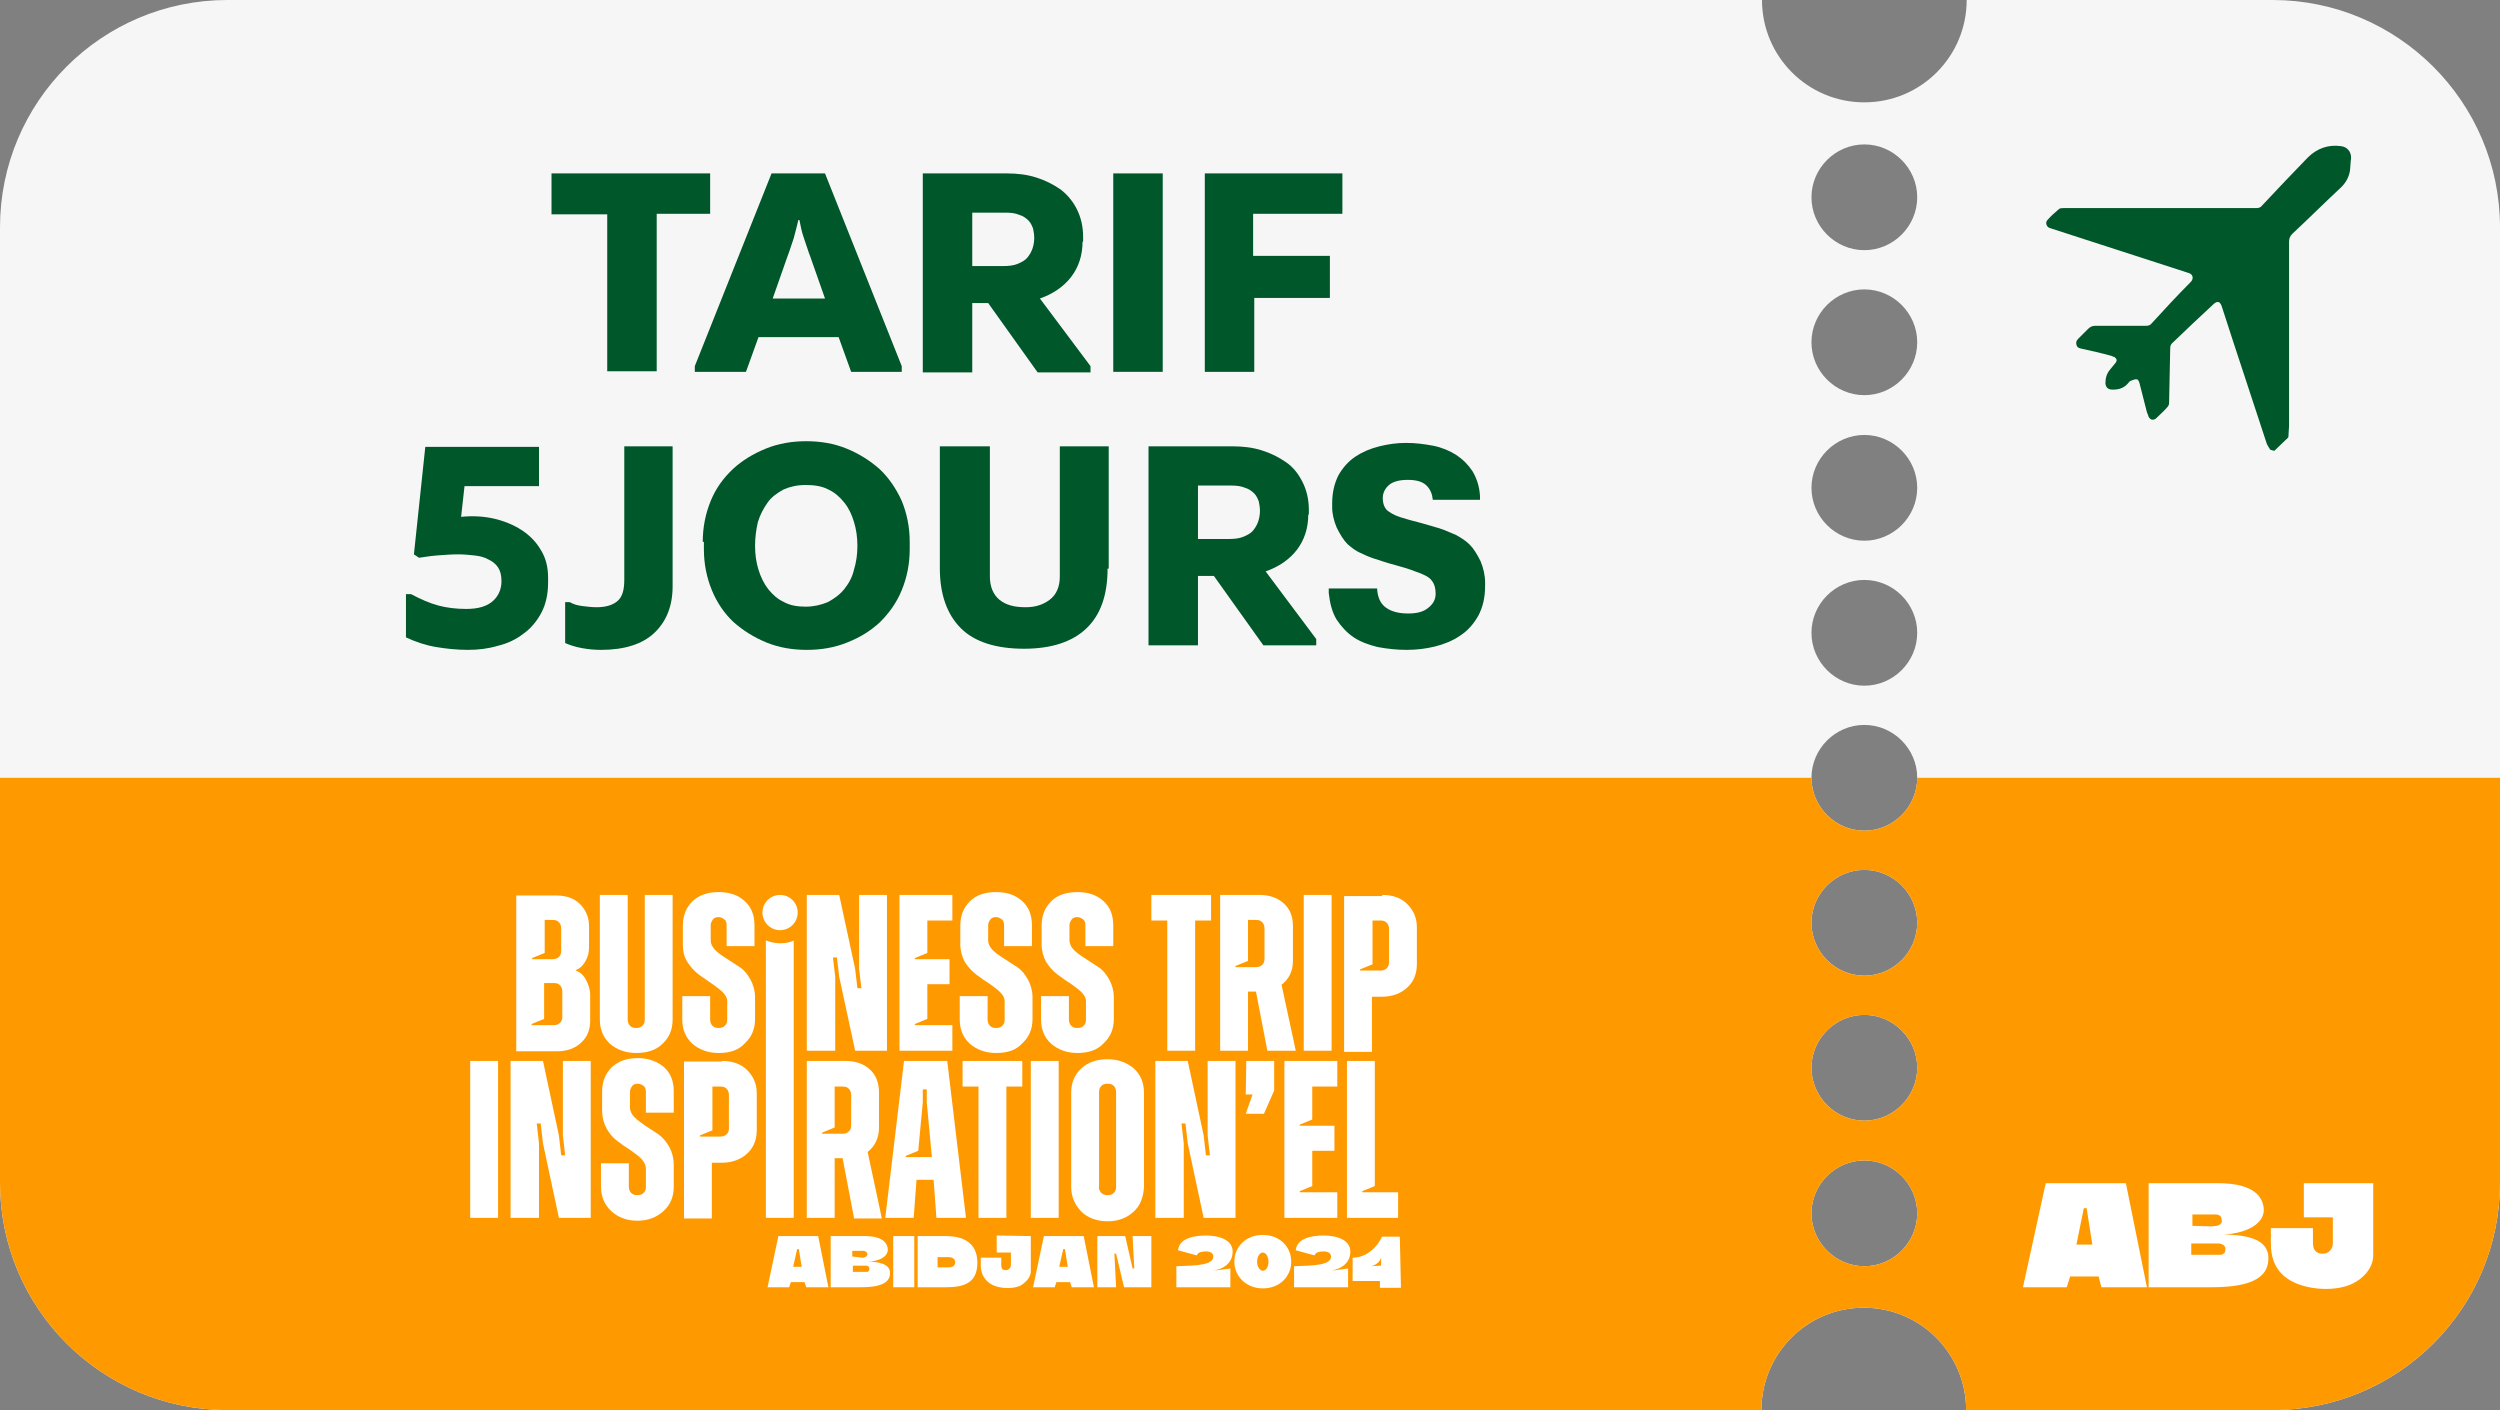 <?xml version="1.0" encoding="utf-8"?>
<svg xmlns="http://www.w3.org/2000/svg" id="Calque_2_00000018955123107437768710000013229012041610960569_" style="enable-background:new 0 0 439.7 248;" version="1.1" viewBox="0 0 439.7 248" x="0px" y="0px">
<rect x="0" y="0" width="439.7" height="248" fill="#808080" stroke="none"/>
<style type="text/css">
	.st0{fill:#F6F6F6;}
	.st1{clip-path:url(#SVGID_00000007414468375719124940000003965499116740759170_);}
	.st2{fill:#FF9900;}
	.st3{fill:#00572A;}
	.st4{fill:#FFFFFF;}
</style>
<g id="Calque_1-2">
	<g>
		<path class="st0" d="M399.7,0h-53.8c0,9.9-8,18-18,18s-18-8.1-18-18H40C17.9,0,0,17.9,0,40v168c0,22.1,17.9,40,40,40h269.8&#xA;			c0-9.9,8-18,18-18s18,8.1,18,18h53.9c22.1,0,40-17.9,40-40V40C439.7,17.9,421.7,0,399.7,0L399.7,0z M327.9,222.7&#xA;			c-5.1,0-9.3-4.2-9.3-9.3s4.2-9.3,9.3-9.3s9.3,4.2,9.3,9.3S333,222.7,327.9,222.7z M327.9,197.1c-5.1,0-9.3-4.2-9.3-9.3&#xA;			s4.2-9.3,9.3-9.3s9.3,4.2,9.3,9.3S333,197.1,327.9,197.1z M327.9,171.6c-5.1,0-9.3-4.2-9.3-9.3s4.2-9.3,9.3-9.3s9.3,4.2,9.3,9.3&#xA;			S333,171.6,327.9,171.6z M327.9,146.1c-5.1,0-9.3-4.2-9.3-9.3s4.2-9.3,9.3-9.3s9.3,4.2,9.3,9.3S333,146.1,327.9,146.1z&#xA;			 M327.9,120.6c-5.1,0-9.3-4.2-9.3-9.3s4.2-9.3,9.3-9.3s9.3,4.2,9.3,9.3S333,120.6,327.9,120.6z M327.9,95.1&#xA;			c-5.1,0-9.3-4.2-9.3-9.3s4.2-9.3,9.3-9.3s9.3,4.2,9.3,9.3S333,95.1,327.9,95.1z M327.9,69.5c-5.1,0-9.3-4.2-9.3-9.3&#xA;			s4.2-9.3,9.3-9.3s9.3,4.2,9.3,9.3S333,69.5,327.9,69.5z M327.9,44c-5.1,0-9.3-4.2-9.3-9.3s4.2-9.3,9.3-9.3s9.3,4.2,9.3,9.3&#xA;			S333,44,327.9,44z"/>
		<g>
			<g>
				<defs>
					<path d="M399.7,0h-53.8c0,9.9-8,18-18,18s-18-8.1-18-18H40C17.9,0,0,17.9,0,40v168c0,22.1,17.9,40,40,40h269.8&#xA;						c0-9.9,8-18,18-18s18,8.1,18,18h53.9c22.1,0,40-17.9,40-40V40C439.7,17.9,421.7,0,399.7,0L399.7,0z M327.9,222.7&#xA;						c-5.1,0-9.3-4.2-9.3-9.3s4.2-9.3,9.3-9.3s9.3,4.2,9.3,9.3S333,222.7,327.9,222.7z M327.9,197.1c-5.1,0-9.3-4.2-9.3-9.3&#xA;						s4.2-9.3,9.3-9.3s9.3,4.2,9.3,9.3S333,197.1,327.9,197.1z M327.9,171.6c-5.1,0-9.3-4.2-9.3-9.3s4.2-9.3,9.3-9.3&#xA;						s9.3,4.2,9.3,9.3S333,171.6,327.9,171.6z M327.9,146.1c-5.1,0-9.3-4.2-9.3-9.3s4.2-9.3,9.3-9.3s9.3,4.2,9.3,9.3&#xA;						S333,146.1,327.9,146.1z M327.9,120.6c-5.1,0-9.3-4.2-9.3-9.3s4.2-9.3,9.3-9.3s9.3,4.2,9.3,9.3S333,120.6,327.9,120.6z&#xA;						 M327.9,95.1c-5.1,0-9.3-4.2-9.3-9.3s4.2-9.3,9.3-9.3s9.3,4.2,9.3,9.3S333,95.1,327.9,95.1z M327.9,69.5&#xA;						c-5.1,0-9.3-4.2-9.3-9.3s4.2-9.3,9.3-9.3s9.3,4.2,9.3,9.3S333,69.5,327.9,69.5z M327.9,44c-5.1,0-9.3-4.2-9.3-9.3&#xA;						s4.2-9.3,9.3-9.3s9.3,4.2,9.3,9.3S333,44,327.9,44z" id="SVGID_1_"/>
				</defs>
				<clipPath id="SVGID_00000139295129280581779940000000614779221399515324_">
					<use href="#SVGID_1_" style="overflow:visible;"/>
				</clipPath>
				<g style="clip-path:url(#SVGID_00000139295129280581779940000000614779221399515324_);">
					<rect class="st2" height="118.7" width="447" y="136.8"/>
				</g>
			</g>
		</g>
	</g>
	<path class="st3" d="M399.3,79.1c-0.2-0.3-0.4-0.6-0.6-1c-2.6-8-5.3-16-7.9-24.1c-0.3-1-0.8-1.2-1.6-0.4c-2.4,2.2-4.8,4.5-7.2,6.8&#xA;		c-0.2,0.2-0.3,0.5-0.3,0.8c-0.1,3.2-0.1,6.4-0.2,9.7c0,0.2-0.1,0.5-0.3,0.7c-0.6,0.7-1.3,1.3-1.9,1.9c-0.5,0.5-1.1,0.4-1.4-0.2&#xA;		c-0.1-0.3-0.2-0.6-0.3-0.8c-0.4-1.7-0.9-3.4-1.3-5.1c-0.1-0.3-0.2-0.7-0.6-0.7c-0.3,0-0.7,0.2-1,0.3c-0.2,0.1-0.3,0.3-0.5,0.5&#xA;		c-0.8,0.9-1.9,1.1-3,1c-0.5-0.1-0.8-0.4-0.9-1c0-1,0.2-1.8,0.9-2.6c0.3-0.4,0.6-0.7,0.9-1.1s0.2-0.7-0.2-1&#xA;		c-0.2-0.1-0.4-0.1-0.5-0.2c-1.8-0.5-3.6-0.9-5.4-1.3c-0.4-0.1-0.7-0.2-0.8-0.7c-0.1-0.4,0-0.7,0.3-1c0.6-0.6,1.2-1.2,1.8-1.8&#xA;		c0.3-0.3,0.7-0.5,1.2-0.5c3,0,5.9,0,8.9,0c0.5,0,0.8-0.1,1.1-0.5c2.2-2.4,4.5-4.9,6.8-7.2c0.6-0.6,0.4-1.4-0.4-1.6&#xA;		c-8.1-2.6-16.3-5.3-24.4-7.9c-0.6-0.2-0.8-1-0.4-1.4c0.6-0.7,1.3-1.3,2-1.9c0.2-0.2,0.5-0.2,0.8-0.2c3.3,0,6.6,0,9.9,0&#xA;		c8,0,16,0,24,0c0.5,0,0.8-0.1,1.1-0.5c2.6-2.8,5.3-5.6,8-8.4c1.6-1.6,3.6-2.3,5.8-2c1.1,0.1,1.9,1,1.8,2.2&#xA;		c-0.1,0.7-0.1,1.5-0.2,2.2c-0.2,1.1-0.7,2-1.5,2.8c-2.9,2.7-5.7,5.5-8.6,8.2c-0.4,0.4-0.6,0.8-0.6,1.4c0,7.5,0,15.1,0,22.6&#xA;		c0,3.2,0,6.4,0,9.6c0,0.7-0.1,1.3-0.1,1.9c0,0.2,0,0.3-0.1,0.4c-0.8,0.8-1.6,1.5-2.4,2.3L399.3,79.1L399.3,79.1z"/>
	<g>
		<path class="st4" d="M373.9,208.1l3.7,18.3h-8l-0.5-1.9h-5l-0.6,1.9h-7.7l4-18.3H373.9z M368,218.9l-1-6.4h-0.5l-1.3,6.4H368&#xA;			L368,218.9z"/>
		<path class="st4" d="M390.9,217.1c4.1,0.1,7.4,0.7,8,3.4c0.7,5-4.6,5.9-10.1,5.9h-10.9v-18.3h12.2c2.6,0,7.4,0.4,8,4.1&#xA;			C398.7,215.5,394.3,217.1,390.9,217.1L390.9,217.1z M389,215.7c0.3,0,0.6-0.1,0.9-0.1c0.3-0.1,0.6-0.2,0.8-0.5&#xA;			c0.1-0.2,0.1-0.5,0-0.8c0-0.3-0.2-0.5-0.5-0.6c-0.2-0.1-0.4-0.1-0.6-0.1h-4v2L389,215.7L389,215.7z M385.5,220.7h4.9&#xA;			c0.3,0,0.6-0.1,0.8-0.3c0.2-0.2,0.2-0.5,0.2-0.8s-0.2-0.6-0.5-0.7c-0.3-0.2-0.6-0.2-1-0.2h-4.5v2H385.5z"/>
		<path class="st4" d="M417.4,208.1v12.7c0,2.1-1.6,4-3.7,5c-3.4,1.6-9.2,1-11.9-1.3c-1.9-1.6-2.4-3.7-2.4-5.8V216h7.4v2.6&#xA;			c0,1.3,0.6,1.9,1.7,1.9s1.8-0.8,1.8-1.9v-4.5h-5.1v-6H417.4L417.4,208.1z"/>
	</g>
	<g>
		<g>
			<path class="st4" d="M143.9,217.4l1.8,9h-3.9l-0.3-0.9h-2.4l-0.3,0.9H135l1.9-9H143.9L143.9,217.4z M141,222.8l-0.5-3.1h-0.3&#xA;				l-0.7,3.1H141z"/>
			<path class="st4" d="M152.6,221.9c2,0,3.6,0.4,3.9,1.6c0.4,2.4-2.3,2.9-5,2.9h-5.4v-9h6c1.3,0,3.6,0.2,4,2&#xA;				C156.5,221.1,154.3,221.9,152.6,221.9L152.6,221.9z M151.7,221.2c0.1,0,0.3,0,0.4-0.1c0.1,0,0.3-0.1,0.4-0.3&#xA;				c0.1-0.1,0.1-0.2,0-0.4c0-0.1-0.1-0.2-0.3-0.3c-0.1,0-0.2-0.1-0.3-0.1h-2v1L151.7,221.2L151.7,221.2z M150,223.7h2.4&#xA;				c0.2,0,0.3,0,0.4-0.2c0.1-0.1,0.1-0.2,0.1-0.4s-0.1-0.3-0.2-0.4c-0.1-0.1-0.3-0.1-0.5-0.1H150V223.7L150,223.7z"/>
			<path class="st4" d="M157.1,217.4h3.7v9h-3.7V217.4z"/>
			<path class="st4" d="M171.9,222.1c0,3.5-2.3,4.3-5.4,4.3h-5.1v-9h4.9C169.2,217.4,171.9,218.4,171.9,222.1L171.9,222.1z&#xA;				 M166.8,222.9c0.9,0,1.2-0.4,1.2-0.9c0-0.4-0.3-0.9-1.2-0.9h-1.9v1.8L166.8,222.9L166.8,222.9z"/>
			<path class="st4" d="M181.3,217.4v6.2c0,1-0.8,1.9-1.8,2.5c-1.7,0.8-4.6,0.5-5.8-0.7c-0.9-0.8-1.2-1.8-1.2-2.9v-1.3h3.6v1.3&#xA;				c0,0.7,0.3,0.9,0.8,0.9s0.9-0.4,0.9-0.9v-2.2h-2.5v-3L181.3,217.4L181.3,217.4z"/>
			<path class="st4" d="M190.6,217.4l1.8,9h-3.9l-0.3-0.9h-2.4l-0.3,0.9h-3.8l1.9-9H190.6L190.6,217.4z M187.8,222.8l-0.5-3.1H187&#xA;				l-0.7,3.1H187.8z"/>
			<path class="st4" d="M197.9,217.4l1.3,5.7h0.3l-0.3-5.7h3.3v9h-4.8l-1.4-5.9H196l0.3,5.9H193v-9H197.9L197.9,217.4z"/>
			<path class="st4" d="M216.4,223.1v3.3h-9.5v-3.7c3.6-0.1,6.5-0.2,6.5-1.7c0-0.5-0.4-0.9-1.3-0.9c-1.2,0-1.5,0.4-1.6,0.7l-3.3-0.9&#xA;				v-0.1c0.3-2,2.7-2.5,5-2.5c3.8,0.1,4.6,1.7,4.6,2.8c0,1.6-1,3.2-4.2,3.5L216.4,223.1L216.4,223.1z"/>
			<path class="st4" d="M222.1,226.6c-2.9,0-5-2.1-5-4.7s2-4.7,5-4.7s5,2.1,5,4.7S225.1,226.6,222.1,226.6z M222.1,220.3&#xA;				c-0.6,0-1,0.8-1,1.6c0,0.9,0.5,1.6,1,1.6c0.6,0,1-0.7,1-1.6C223.1,221.1,222.7,220.3,222.1,220.3z"/>
			<path class="st4" d="M237.1,223.1v3.3h-9.5v-3.7c3.6-0.1,6.5-0.2,6.5-1.7c0-0.5-0.4-0.9-1.3-0.9c-1.2,0-1.5,0.4-1.6,0.7l-3.3-0.9&#xA;				v-0.1c0.3-2,2.7-2.5,5-2.5c3.8,0.1,4.6,1.7,4.6,2.8c0,1.6-1,3.2-4.2,3.5L237.1,223.1L237.1,223.1z"/>
			<path class="st4" d="M237.9,225.2v-4c3.4,0,5.2-3.5,5.1-3.7h3.2l0.2,9h-3.7v-1.2h-4.8V225.2z M242.9,221.1&#xA;				c-0.1,0.9-1.1,1.5-1.8,1.6l1.8-0.1V221.1z"/>
		</g>
		<g>
			<path class="st4" d="M101.3,170.7c0.8,0.3,1.4,0.9,1.8,1.7s0.7,1.6,0.7,2.6v4.5c0,1.6-0.5,2.9-1.6,3.9s-2.5,1.5-4.2,1.5h-7.2&#xA;				v-27.4h7c1.8,0,3.2,0.5,4.2,1.5s1.6,2.3,1.6,3.9v3.7c0,0.9-0.2,1.7-0.6,2.4s-0.9,1.3-1.7,1.6L101.3,170.7L101.3,170.7z&#xA;				 M98.7,163.3c0-0.4-0.1-0.8-0.4-1.1s-0.6-0.4-1.1-0.4h-1.4v5.8l-2.2,0.9v0.2h3.6c0.4,0,0.8-0.1,1.1-0.4c0.3-0.3,0.4-0.6,0.4-1.1&#xA;				V163.3z M98.9,178.8v-4.4c0-0.4-0.1-0.8-0.4-1.1s-0.6-0.4-1.1-0.4h-1.7v6.3l-2.2,0.9v0.2h3.9c0.4,0,0.8-0.1,1.1-0.4&#xA;				C98.8,179.6,98.9,179.3,98.9,178.8L98.9,178.8z"/>
			<path class="st4" d="M111.9,185.2c-1.9,0-3.4-0.6-4.6-1.6c-1.2-1.1-1.8-2.5-1.8-4.3v-21.9h4.9v21.9c0,0.4,0.1,0.8,0.4,1.1&#xA;				s0.6,0.4,1.1,0.4s0.8-0.1,1.1-0.4c0.3-0.3,0.4-0.6,0.4-1.1v-21.9h4.9v21.9c0,1.8-0.6,3.2-1.8,4.3&#xA;				C115.4,184.7,113.8,185.2,111.9,185.2L111.9,185.2z"/>
			<path class="st4" d="M126.4,185.2c-1.9,0-3.4-0.6-4.6-1.6c-1.2-1.1-1.8-2.5-1.8-4.3v-4.1h4.9v4.1c0,0.4,0.1,0.8,0.4,1.1&#xA;				s0.6,0.4,1.1,0.4s0.8-0.1,1.1-0.4c0.3-0.3,0.4-0.6,0.4-1.1v-3.2c0-0.6-0.3-1.1-0.8-1.6s-1.2-1-1.9-1.5s-1.5-1-2.3-1.6&#xA;				s-1.4-1.3-2-2.2s-0.8-2-0.8-3.1v-3.3c0-1.8,0.6-3.2,1.7-4.3c1.2-1.1,2.7-1.6,4.6-1.6s3.4,0.5,4.6,1.6s1.7,2.5,1.7,4.3v3.6h-4.9&#xA;				v-3.7c0-0.4-0.1-0.8-0.4-1s-0.6-0.4-1-0.4s-0.8,0.1-1,0.4s-0.4,0.6-0.4,1v2.7c0,0.6,0.3,1.2,0.8,1.7s1.2,1,2,1.5&#xA;				c0.8,0.5,1.5,1,2.3,1.5s1.4,1.3,1.9,2.2s0.8,2,0.8,3.1v3.8c0,1.8-0.6,3.2-1.8,4.3C129.9,184.7,128.4,185.2,126.4,185.2z"/>
			<path class="st4" d="M141.9,184.8v-27.4h5.7l2.8,13l0.4,3.4h0.7l-0.4-3.4v-13h4.9v27.4h-5.6l-2.8-13l-0.4-3.4h-0.7l0.4,3.4v13&#xA;				H141.9z"/>
			<path class="st4" d="M163.1,167.6l-2.2,0.9v0.2h6.1v4.4h-3.9v6.1l-2.2,0.9v0.2h6.6v4.5h-9.3v-27.4h9.3v4.5h-4.4L163.1,167.6&#xA;				L163.1,167.6z"/>
			<path class="st4" d="M175.2,185.2c-1.9,0-3.4-0.6-4.6-1.6c-1.2-1.1-1.8-2.5-1.8-4.3v-4.1h4.9v4.1c0,0.4,0.1,0.8,0.4,1.1&#xA;				s0.6,0.4,1.1,0.4s0.8-0.1,1.1-0.4c0.3-0.3,0.4-0.6,0.4-1.1v-3.2c0-0.6-0.3-1.1-0.8-1.6s-1.2-1-1.9-1.5c-0.8-0.5-1.5-1-2.3-1.6&#xA;				s-1.4-1.3-2-2.2c-0.5-0.9-0.8-2-0.8-3.1v-3.3c0-1.8,0.6-3.2,1.7-4.3c1.1-1.1,2.7-1.6,4.6-1.6s3.4,0.5,4.6,1.6&#xA;				c1.2,1.1,1.7,2.5,1.7,4.3v3.6h-4.9v-3.7c0-0.4-0.1-0.8-0.4-1s-0.6-0.4-1-0.4s-0.8,0.1-1,0.4s-0.4,0.6-0.4,1v2.7&#xA;				c0,0.6,0.3,1.2,0.8,1.7s1.2,1,2,1.5s1.5,1,2.3,1.5s1.4,1.3,1.9,2.2s0.8,2,0.8,3.1v3.8c0,1.8-0.6,3.2-1.8,4.3&#xA;				C178.7,184.7,177.2,185.2,175.2,185.2L175.2,185.2z"/>
			<path class="st4" d="M189.5,185.2c-1.9,0-3.4-0.6-4.6-1.6c-1.2-1.1-1.8-2.5-1.8-4.3v-4.1h4.9v4.1c0,0.4,0.1,0.8,0.4,1.1&#xA;				s0.6,0.4,1.1,0.4s0.8-0.1,1.1-0.4c0.3-0.3,0.4-0.6,0.4-1.1v-3.2c0-0.6-0.3-1.1-0.8-1.6s-1.2-1-1.9-1.5c-0.8-0.5-1.5-1-2.3-1.6&#xA;				s-1.4-1.3-2-2.2c-0.5-0.9-0.8-2-0.8-3.1v-3.3c0-1.8,0.6-3.2,1.7-4.3c1.1-1.1,2.7-1.6,4.6-1.6s3.4,0.5,4.6,1.6&#xA;				c1.2,1.1,1.7,2.5,1.7,4.3v3.6h-4.9v-3.7c0-0.4-0.1-0.8-0.4-1s-0.6-0.4-1-0.4s-0.8,0.1-1,0.4s-0.4,0.6-0.4,1v2.7&#xA;				c0,0.6,0.3,1.2,0.8,1.7s1.2,1,2,1.5s1.5,1,2.3,1.5s1.4,1.3,1.9,2.2s0.8,2,0.8,3.1v3.8c0,1.8-0.6,3.2-1.8,4.3&#xA;				C193,184.7,191.4,185.2,189.5,185.2L189.5,185.2z"/>
			<path class="st4" d="M213,157.4v4.5h-2.8v22.9h-4.9v-22.9h-2.8v-4.5H213L213,157.4z"/>
			<path class="st4" d="M222.9,184.8l-2-10.4h-1.4v10.4h-4.9v-27.4h6.9c1.8,0,3.2,0.5,4.3,1.5s1.6,2.3,1.6,4v6.1&#xA;				c0,1.8-0.7,3.2-2,4.2l2.5,11.6L222.9,184.8L222.9,184.8z M222.4,163.3c0-0.4-0.1-0.8-0.4-1.1s-0.6-0.4-1.1-0.4h-1.4v7.2l-2.2,0.9&#xA;				v0.2h3.6c0.4,0,0.8-0.1,1.1-0.4c0.3-0.3,0.4-0.6,0.4-1.1L222.4,163.3L222.4,163.3z"/>
			<path class="st4" d="M229.3,184.8v-27.4h4.9v27.4H229.3z"/>
			<path class="st4" d="M243.1,157.4c1.8,0,3.3,0.5,4.4,1.6s1.7,2.4,1.7,4.1v6.5c0,1.7-0.6,3.1-1.7,4.1s-2.6,1.6-4.4,1.6h-1.8v9.7&#xA;				h-4.9v-27.4h6.7V157.4z M244.3,169.2v-5.8c0-0.4-0.1-0.8-0.4-1.1s-0.6-0.4-1.1-0.4h-1.4v7.7l-2.2,0.9v0.2h3.6&#xA;				c0.4,0,0.8-0.1,1.1-0.4C244.2,170,244.3,169.6,244.3,169.2z"/>
			<path class="st4" d="M82.7,214.2v-27.6h4.9v27.6H82.7z"/>
			<path class="st4" d="M89.8,214.2v-27.6h5.7l2.8,13.1l0.4,3.5h0.7l-0.4-3.5v-13.1h4.9v27.6h-5.6l-2.8-13.1l-0.4-3.5h-0.7l0.4,3.5&#xA;				v13.1H89.8z"/>
			<path class="st4" d="M112.1,214.7c-1.9,0-3.4-0.6-4.6-1.7s-1.8-2.6-1.8-4.3v-4.1h4.9v4.1c0,0.4,0.1,0.8,0.4,1.1s0.6,0.4,1.1,0.4&#xA;				s0.8-0.1,1.1-0.4c0.3-0.3,0.4-0.6,0.4-1.1v-3.2c0-0.6-0.3-1.1-0.8-1.7c-0.5-0.5-1.2-1-1.9-1.5c-0.8-0.5-1.5-1-2.3-1.6&#xA;				s-1.4-1.3-1.9-2.2s-0.8-2-0.8-3.2V192c0-1.8,0.6-3.2,1.7-4.3c1.2-1.1,2.7-1.6,4.6-1.6s3.4,0.6,4.6,1.6c1.2,1.1,1.7,2.5,1.7,4.3&#xA;				v3.7h-4.9V192c0-0.4-0.1-0.8-0.4-1s-0.6-0.4-1-0.4s-0.8,0.1-1,0.4s-0.4,0.6-0.4,1v2.8c0,0.6,0.3,1.2,0.8,1.7s1.2,1,1.9,1.5&#xA;				c0.8,0.5,1.5,1,2.3,1.5c0.8,0.6,1.4,1.3,1.9,2.2s0.8,2,0.8,3.2v3.8c0,1.8-0.6,3.2-1.8,4.3S114,214.7,112.1,214.7L112.1,214.7z"/>
			<path class="st4" d="M127,186.6c1.8,0,3.3,0.5,4.4,1.6s1.7,2.4,1.7,4.1v6.5c0,1.7-0.6,3.1-1.7,4.1c-1.1,1-2.6,1.6-4.4,1.6h-1.8&#xA;				v9.8h-4.9v-27.6h6.7V186.6z M128.2,198.5v-5.9c0-0.4-0.1-0.8-0.4-1.1c-0.3-0.3-0.6-0.4-1.1-0.4h-1.4v7.7l-2.2,0.9v0.2h3.6&#xA;				c0.4,0,0.8-0.1,1.1-0.4S128.2,198.9,128.2,198.5L128.2,198.5z"/>
			<path class="st4" d="M150.2,214.2l-2-10.5h-1.4v10.5h-4.9v-27.6h6.8c1.8,0,3.2,0.5,4.3,1.5s1.6,2.4,1.6,4.1v6.1&#xA;				c0,1.8-0.7,3.3-2,4.3l2.5,11.7h-4.9V214.2z M149.7,192.6c0-0.4-0.1-0.8-0.4-1.1c-0.3-0.3-0.6-0.4-1.1-0.4h-1.4v7.2l-2.2,0.9v0.2&#xA;				h3.6c0.4,0,0.8-0.1,1.1-0.4s0.4-0.6,0.4-1.1L149.7,192.6L149.7,192.6z"/>
			<path class="st4" d="M164.7,214.2l-0.5-6.7h-3l-0.5,6.7h-5l3.3-27.6h7.6l3.3,27.6H164.7L164.7,214.2z M159.3,203.3v0.2h4.6&#xA;				l-0.9-9.6v-2.3h-0.7v2.3l-0.8,8.5L159.3,203.3L159.3,203.3z"/>
			<path class="st4" d="M179.8,186.6v4.5H177v23.1h-4.9v-23.1h-2.8v-4.5H179.8L179.8,186.6z"/>
			<path class="st4" d="M181.3,214.2v-27.6h4.9v27.6H181.3z"/>
			<path class="st4" d="M199.4,213.1c-1.2,1.1-2.7,1.7-4.6,1.7s-3.5-0.6-4.6-1.7s-1.8-2.6-1.8-4.3v-16.6c0-1.8,0.6-3.2,1.8-4.3&#xA;				s2.7-1.6,4.6-1.6s3.4,0.6,4.6,1.6c1.2,1.1,1.8,2.5,1.8,4.3v16.6C201.1,210.5,200.6,212,199.4,213.1L199.4,213.1z M193.7,209.8&#xA;				c0.3,0.3,0.6,0.4,1.1,0.4s0.8-0.1,1.1-0.4s0.4-0.6,0.4-1.1v-16.6c0-0.4-0.1-0.8-0.4-1.1c-0.3-0.3-0.6-0.4-1.1-0.4&#xA;				s-0.8,0.1-1.1,0.4c-0.3,0.3-0.4,0.6-0.4,1.1v16.6C193.2,209.1,193.4,209.5,193.7,209.8z"/>
			<path class="st4" d="M203.2,214.2v-27.6h5.7l2.8,13.1l0.4,3.5h0.7l-0.4-3.5v-13.1h4.9v27.6h-5.6l-2.8-13.1l-0.4-3.5h-0.7l0.4,3.5&#xA;				v13.1H203.2z"/>
			<path class="st4" d="M219.2,186.6h4.9v5.2l-1.8,4.1h-3.2l1.2-3.4h-1.2L219.2,186.6L219.2,186.6z"/>
			<path class="st4" d="M230.8,196.9l-2.2,0.9v0.2h6.1v4.4h-3.9v6.2l-2.2,0.9v0.2h6.6v4.5h-9.3v-27.6h9.3v4.5h-4.4L230.8,196.9&#xA;				L230.8,196.9z"/>
			<path class="st4" d="M236.9,214.2v-27.6h4.9v22l-2.2,0.9v0.2h6.3v4.5L236.9,214.2L236.9,214.2z"/>
			<path class="st4" d="M137.2,165.9c-0.9,0-1.7-0.2-2.5-0.5v48.8h4.9v-48.8C138.9,165.8,138,165.9,137.2,165.9L137.2,165.9z"/>
			<circle class="st4" cx="137.2" cy="160.5" r="3.1"/>
		</g>
	</g>
</g>
<g>
	<path class="st3" d="M96.9,30.5h28v7.1h-9.4v27.7h-8.7V37.7h-9.8V30.5z"/>
	<path class="st3" d="M147.5,59.3h-14.1l-2.2,6.1h-9v-1l13.5-33.9h9.4l13.5,33.9v1h-8.9L147.5,59.3z M140.4,38.7&#xA;		c-0.2,1-0.5,2-0.8,3.2c-0.4,1.1-0.7,2.2-1.1,3.2l-2.6,7.4h9.2l-2.6-7.4c-0.4-1-0.7-2.1-1.1-3.2c-0.4-1.1-0.6-2.2-0.8-3.2H140.4z"/>
	<path class="st3" d="M190.4,42.5c0,2.4-0.7,4.5-2,6.2c-1.3,1.7-3.2,3-5.5,3.8l8.9,11.9v1.1h-9.3l-8.7-12.2H171v12.2h-8.7V30.5h14.8&#xA;		c1.8,0,3.5,0.2,5.1,0.7c1.6,0.5,3,1.2,4.3,2.1c1.2,0.9,2.2,2.1,2.9,3.5c0.7,1.4,1.1,3,1.1,4.9V42.5z M171,37.3v9.5h5.3&#xA;		c1.1,0,2-0.1,2.7-0.4c0.7-0.3,1.3-0.6,1.7-1.1c0.4-0.5,0.7-1,0.9-1.6c0.2-0.6,0.3-1.2,0.3-1.9c0-0.5-0.1-1.1-0.2-1.6&#xA;		c-0.2-0.5-0.4-1-0.8-1.4c-0.4-0.4-0.9-0.8-1.6-1c-0.7-0.3-1.5-0.4-2.4-0.4H171z"/>
	<path class="st3" d="M195.8,65.4V30.5h8.7v34.9H195.8z"/>
	<path class="st3" d="M236.1,30.5v7.1h-15.7V45h13.5v7.4h-13.3v13h-8.7V30.5H236.1z"/>
	<path class="st3" d="M72.8,97.5l2-18.9h20v6.9H81.7l-0.6,5.4c2-0.2,3.9-0.1,5.7,0.3c1.8,0.4,3.5,1.1,4.9,2c1.4,0.9,2.6,2.1,3.4,3.5&#xA;		c0.9,1.4,1.3,3.1,1.3,4.9v0.8c0,2.1-0.4,3.9-1.2,5.4c-0.8,1.5-1.9,2.8-3.2,3.7c-1.3,1-2.8,1.7-4.5,2.1c-1.7,0.5-3.4,0.7-5.2,0.7&#xA;		c-1.9,0-3.8-0.2-5.6-0.5c-1.8-0.3-3.6-0.9-5.3-1.7v-7.6h0.9c1.7,0.9,3.3,1.6,4.8,2c1.5,0.4,3.1,0.6,4.9,0.6c2.2,0,3.7-0.5,4.7-1.4&#xA;		c1-0.9,1.5-2.1,1.5-3.5c0-1-0.2-1.8-0.6-2.4c-0.4-0.6-1-1.1-1.7-1.4c-0.7-0.4-1.5-0.6-2.4-0.7c-0.9-0.1-1.9-0.2-2.9-0.2&#xA;		c-1.2,0-2.5,0.1-3.8,0.2c-1.3,0.1-2.3,0.3-3.1,0.4L72.8,97.5z"/>
	<path class="st3" d="M100.2,105.9c0.7,0.4,1.4,0.6,2.3,0.7c0.8,0.1,1.6,0.2,2.4,0.2c1.5,0,2.7-0.3,3.6-1c0.9-0.7,1.3-1.9,1.3-3.8&#xA;		V78.5h8.5v24.6c0,3.5-1.1,6.2-3.2,8.2c-2.1,2-5.3,3-9.4,3c-1.1,0-2.2-0.1-3.3-0.3c-1.1-0.2-2.1-0.5-3-0.9v-7.2H100.2z"/>
	<path class="st3" d="M123.6,95.3c0-2.6,0.5-5,1.4-7.2c0.9-2.2,2.2-4,3.9-5.6c1.6-1.5,3.6-2.7,5.8-3.6c2.2-0.9,4.6-1.3,7.1-1.3&#xA;		c2.5,0,4.9,0.4,7.1,1.3c2.2,0.9,4.1,2.1,5.8,3.6c1.6,1.5,2.9,3.4,3.9,5.6c0.9,2.2,1.4,4.6,1.4,7.2v1.3c0,2.6-0.5,5-1.4,7.2&#xA;		c-0.9,2.2-2.2,4-3.8,5.6c-1.6,1.5-3.5,2.7-5.8,3.6c-2.2,0.9-4.6,1.3-7.1,1.3c-2.5,0-4.9-0.4-7.1-1.3c-2.2-0.9-4.1-2.1-5.8-3.6&#xA;		c-1.6-1.5-2.9-3.4-3.8-5.6c-0.9-2.2-1.4-4.6-1.4-7.2V95.3z M132.8,96c0,1.5,0.2,2.9,0.6,4.2c0.4,1.3,1,2.5,1.7,3.4&#xA;		c0.8,1,1.7,1.8,2.8,2.3c1.1,0.6,2.4,0.8,3.8,0.8c1.4,0,2.7-0.3,3.9-0.8c1.1-0.6,2.1-1.3,2.9-2.3c0.8-1,1.4-2.1,1.7-3.4&#xA;		c0.4-1.3,0.6-2.7,0.6-4.2s-0.2-2.9-0.6-4.2c-0.4-1.3-0.9-2.4-1.7-3.4c-0.8-1-1.7-1.8-2.8-2.3c-1.1-0.6-2.5-0.8-4-0.8&#xA;		c-1.5,0-2.8,0.3-3.9,0.8c-1.1,0.6-2.1,1.3-2.8,2.3c-0.7,1-1.3,2.1-1.7,3.4C133,93.1,132.8,94.5,132.8,96z"/>
	<path class="st3" d="M194.8,100c0,4.6-1.2,8.1-3.7,10.5s-6.2,3.6-11,3.6c-4.9,0-8.7-1.2-11.1-3.6s-3.7-5.9-3.7-10.5V78.5h8.8v22.9&#xA;		c0,1.8,0.6,3.2,1.7,4.1c1.1,0.9,2.6,1.3,4.6,1.3c1.6,0,3-0.4,4.2-1.3c1.2-0.9,1.8-2.3,1.8-4.1V78.5h8.6V100z"/>
	<path class="st3" d="M230.1,90.5c0,2.4-0.7,4.5-2,6.2c-1.3,1.7-3.2,3-5.5,3.8l8.9,11.9v1.1h-9.3l-8.7-12.2h-2.8v12.2h-8.7V78.5&#xA;		h14.8c1.8,0,3.5,0.2,5.1,0.7c1.6,0.5,3,1.2,4.3,2.1s2.2,2.1,2.9,3.5c0.7,1.4,1.1,3,1.1,4.9V90.5z M210.7,85.3v9.5h5.3&#xA;		c1.1,0,2-0.1,2.7-0.4c0.7-0.3,1.3-0.6,1.7-1.1c0.4-0.5,0.7-1,0.9-1.6c0.2-0.6,0.3-1.2,0.3-1.9c0-0.5-0.1-1.1-0.2-1.6&#xA;		c-0.2-0.5-0.4-1-0.8-1.4s-0.9-0.8-1.6-1c-0.7-0.3-1.5-0.4-2.4-0.4H210.7z"/>
	<path class="st3" d="M234.3,88.6c0-2,0.4-3.6,1.1-5c0.8-1.4,1.8-2.5,3-3.3c1.2-0.8,2.6-1.4,4.2-1.8c1.6-0.4,3.1-0.6,4.7-0.6&#xA;		c1.7,0,3.2,0.2,4.8,0.5c1.5,0.3,2.9,0.9,4,1.6c1.2,0.8,2.1,1.7,2.9,2.9c0.7,1.2,1.2,2.6,1.3,4.3v0.7h-8.3c-0.1-1-0.4-1.8-1.1-2.5&#xA;		c-0.7-0.7-1.8-1-3.3-1c-1.5,0-2.6,0.3-3.3,0.9c-0.7,0.6-1.1,1.4-1.1,2.3c0,1.1,0.4,2,1.1,2.4c0.7,0.5,1.6,0.9,2.8,1.2&#xA;		c0.9,0.3,1.8,0.5,2.9,0.8c1,0.3,2.1,0.6,3.1,0.9c1,0.3,2,0.8,3,1.2c0.9,0.5,1.7,1,2.4,1.7c0.7,0.7,1.3,1.7,1.9,2.9&#xA;		c0.5,1.2,0.8,2.5,0.8,3.8v0.5c0,2.1-0.4,3.8-1.2,5.3c-0.8,1.4-1.8,2.6-3.2,3.5c-1.3,0.9-2.8,1.5-4.4,1.9c-1.6,0.4-3.3,0.6-5,0.6&#xA;		c-1.8,0-3.5-0.2-5.1-0.5c-1.6-0.4-3-0.9-4.2-1.7c-1.2-0.8-2.2-1.9-3-3.1c-0.8-1.3-1.2-2.9-1.4-4.7v-0.8h8.5&#xA;		c0.1,1.6,0.6,2.7,1.6,3.4c1,0.7,2.3,1,3.9,1c1.5,0,2.7-0.3,3.5-1c0.9-0.7,1.3-1.5,1.3-2.5c0-0.9-0.2-1.7-0.7-2.3&#xA;		c-0.4-0.6-1.4-1.1-2.9-1.6c-1-0.4-2-0.7-3.1-1c-1.1-0.3-2.2-0.6-3.3-1c-1.1-0.3-2.1-0.7-3.1-1.2c-1-0.4-1.7-1-2.4-1.6&#xA;		c-0.7-0.7-1.3-1.7-1.9-2.9c-0.5-1.2-0.8-2.4-0.8-3.6V88.6z"/>
</g>
</svg>